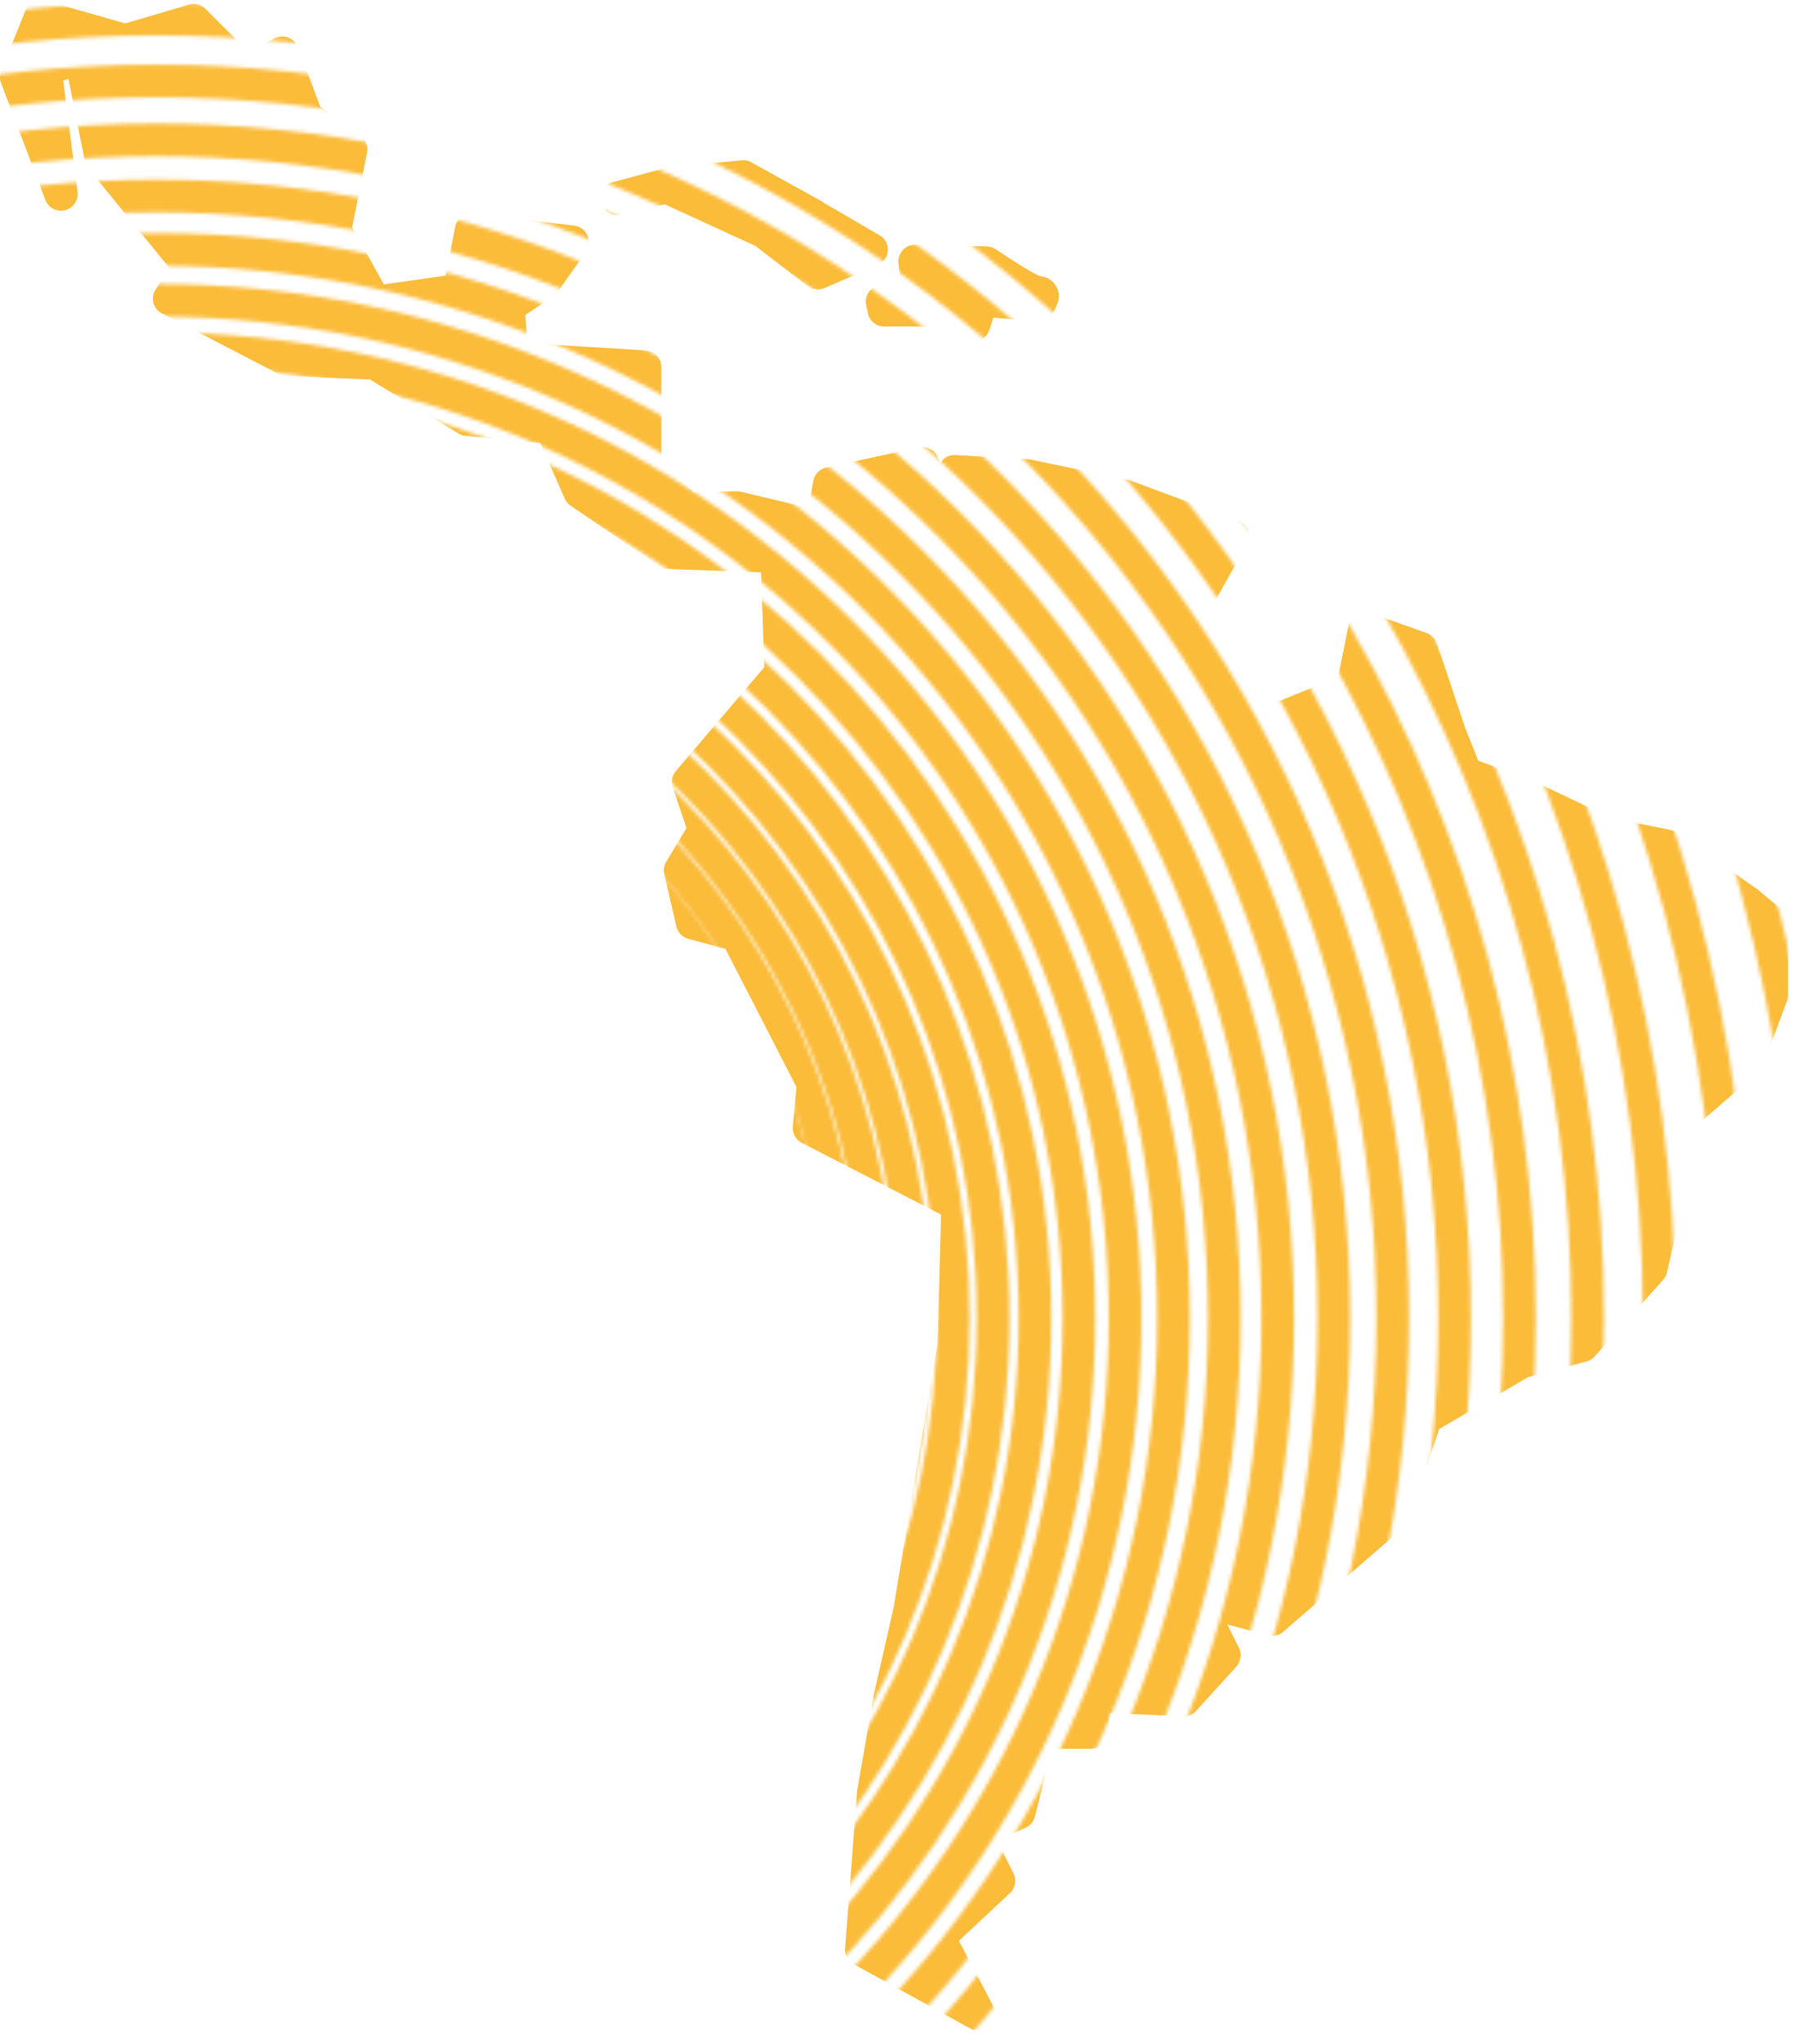 <?xml version="1.0" encoding="UTF-8"?>
<svg xmlns="http://www.w3.org/2000/svg" xmlns:xlink="http://www.w3.org/1999/xlink" viewBox="0 0 497.34 563.12">
  <defs>
    <style>.cls-1{fill:none;stroke:#fff;stroke-miterlimit:10;stroke-width:9px;}.cls-2{mask:url(#mask);}.cls-3{fill:#fbbc3a;}.cls-4{opacity:0.52;}</style>
    <mask id="mask" x="-636.34" y="-316.22" width="1358.82" height="1358.82" maskUnits="userSpaceOnUse">
      <circle class="cls-1" cx="43.07" cy="363.19" r="163.97"></circle>
      <circle class="cls-1" cx="43.07" cy="363.19" r="172.17"></circle>
      <circle class="cls-1" cx="43.07" cy="363.19" r="180.77"></circle>
      <circle class="cls-1" cx="43.07" cy="363.19" r="189.81"></circle>
      <circle class="cls-1" cx="43.07" cy="363.19" r="199.3"></circle>
      <circle class="cls-1" cx="43.07" cy="363.19" r="209.27"></circle>
      <circle class="cls-1" cx="43.07" cy="363.19" r="219.73"></circle>
      <circle class="cls-1" cx="43.07" cy="363.19" r="230.72"></circle>
      <circle class="cls-1" cx="43.07" cy="363.19" r="242.25"></circle>
      <circle class="cls-1" cx="43.07" cy="363.19" r="254.37"></circle>
      <circle class="cls-1" cx="43.07" cy="363.19" r="267.09"></circle>
      <circle class="cls-1" cx="43.07" cy="363.19" r="280.44"></circle>
      <circle class="cls-1" cx="43.07" cy="363.19" r="294.46"></circle>
      <circle class="cls-1" cx="43.07" cy="363.19" r="309.18"></circle>
      <circle class="cls-1" cx="43.07" cy="363.19" r="324.64"></circle>
      <circle class="cls-1" cx="43.07" cy="363.19" r="340.88"></circle>
      <circle class="cls-1" cx="43.07" cy="363.19" r="357.92"></circle>
      <circle class="cls-1" cx="43.07" cy="363.19" r="375.82"></circle>
      <circle class="cls-1" cx="43.07" cy="363.19" r="394.61"></circle>
      <circle class="cls-1" cx="43.07" cy="363.19" r="414.34"></circle>
      <circle class="cls-1" cx="43.07" cy="363.19" r="435.05"></circle>
      <circle class="cls-1" cx="43.07" cy="363.19" r="456.81"></circle>
      <circle class="cls-1" cx="43.07" cy="363.19" r="479.65"></circle>
      <circle class="cls-1" cx="43.07" cy="363.19" r="503.63"></circle>
      <circle class="cls-1" cx="43.07" cy="363.19" r="528.81"></circle>
      <circle class="cls-1" cx="43.07" cy="363.19" r="555.25"></circle>
      <circle class="cls-1" cx="43.07" cy="363.19" r="583.01"></circle>
      <circle class="cls-1" cx="43.07" cy="363.19" r="612.16"></circle>
      <circle class="cls-1" cx="43.07" cy="363.19" r="642.77"></circle>
      <circle class="cls-1" cx="43.07" cy="363.19" r="674.91"></circle>
    </mask>
  </defs>
  <g id="Layer_1" data-name="Layer 1">
    <g class="cls-2">
      <path class="cls-3" d="M11.16,0a4.9,4.9,0,0,1,1.37.17l22,6.28L52.11,1.28a4.61,4.61,0,0,1,4.56,1.18l12,12,7-3.87A4.6,4.6,0,0,1,82.12,13L88.3,29.42,99.4,37.5a4.59,4.59,0,0,1,1.78,4.62l-4.1,20.53,8.75,15.72,17-2.42,2.67-13.45a4.6,4.6,0,0,1,5.07-3.67l27.74,3.34a4.59,4.59,0,0,1,3.21,7.18l-7.77,11.1a4.6,4.6,0,0,1-1.22,1.19l-7.74,5.17.6,7.74,32.63,2a4.59,4.59,0,0,1,4.3,4.6v26.71l9.19,7.8,11.62-.3a4.71,4.71,0,0,1,1.18.15l18.57,4.41,1.34-7.43a4.61,4.61,0,0,1,3.55-3.66l25.52-5.55a4.6,4.6,0,0,1,5.23,2.71l.67,1.64a4.61,4.61,0,0,1,4.22-2.25l19.95,1.12a4,4,0,0,1,.69.12l26.62,5.53a6.77,6.77,0,0,1,.68.16l29.94,11.1a4.59,4.59,0,0,1,2.44,6.56L334,167.34l7.15,9.83a4.64,4.64,0,0,1,.73,1.54l3.91,14.62,2.92,1.47,20.2-8.26,2.86-14.22a4.59,4.59,0,0,1,6.05-3.43l15.53,5.55a4.59,4.59,0,0,1,2.81,2.88l7.74,23.15,3.63,9.11,15.84,5.92a4,4,0,0,1,.36.17l20.57,9.75,16.08,3.21a4.75,4.75,0,0,1,1.73.74l22.19,15.53.31.23,6.64,5.55a4.6,4.6,0,0,1,1.68,3.53v20a4.65,4.65,0,0,1-.29,1.62L486,293.55a4.75,4.75,0,0,1-1.31,1.85l-15.5,13.45-9.65,41.81a4.41,4.41,0,0,1-1.05,2l-18.87,21.08a4.63,4.63,0,0,1-2.23,1.39l-16.05,4.28-24.59,14.34-8.32,25a4.59,4.59,0,0,1-1.37,2l-33.28,28.85a4.61,4.61,0,0,1-4.18,1l-11.25-3,3.22,6.45a4.6,4.6,0,0,1-.72,5.15l-11.09,12.2a4.58,4.58,0,0,1-3.59,1.5L306,472l-.63,5.72a4.6,4.6,0,0,1-4.58,4.1H290l-4.69,18.68a4.53,4.53,0,0,1-2.56,3.08l-7.85,3.56,4.51,9.05a4.6,4.6,0,0,1-1,5.43l-14.05,13.13,9.45,18a4.59,4.59,0,0,1-6.3,6.17l-32.17-17.75a4.58,4.58,0,0,1-2.36-4.37l3.32-43.29c0-.14,0-.28.06-.42l4.44-25.51a1.85,1.85,0,0,1,0-.23l5.53-24.27,12.12-72.8,1-35.62L221.07,314.9a4.6,4.6,0,0,1-2.49-4.5l1-10.88L200,261.46l-10.25-2.79a4.6,4.6,0,0,1-3.28-3.41l-3.33-14.41a4.6,4.6,0,0,1,.53-3.4l5.59-9.27-3.78-11.31a4.59,4.59,0,0,1,.86-4.43l24.36-28.6-.88-26.13-25.68-.94a4.54,4.54,0,0,1-2.42-.8l-24.42-16.65a4.6,4.6,0,0,1-1.62-1.95L149,122.09l-20.61-2a4.64,4.64,0,0,1-2-.65L102,104.57l-23.24-1a4.58,4.58,0,0,1-1.89-.5L44.65,86.37a4.64,4.64,0,0,1-2.33-2.87,4.58,4.58,0,0,1,.55-3.66l3.78-6.08L24.33,46.36a4.62,4.62,0,0,1-.94-2L18.87,21.74l-1.45.48,3.95,30.63a4.6,4.6,0,0,1-8.87,2.21L.29,22.89a4.59,4.59,0,0,1,.05-3.34L7,2.93A4.6,4.6,0,0,1,11.16,0ZM204.88,44.12a4.61,4.61,0,0,1,2.21.58l19.67,10.88a.57.57,0,0,0,.08.13l15.66,9.12A4.59,4.59,0,0,1,242,73l-14.77,6.4a4.61,4.61,0,0,1-4.62-.59L208.27,67.76l-25-11.46L171,59.16a4.6,4.6,0,0,1-2.22-8.91L184,46.13a4.08,4.08,0,0,1,.78-.12l19.67-1.83h.46Zm47.05,23.32h.47l19.66.46a4.6,4.6,0,0,1,2.48.8s3,2,6.16,4c1.6,1,3.25,2,4.54,2.67a15.49,15.49,0,0,0,1.51.73c.32.13.64,0-.48,0a5.8,5.8,0,0,1,2.92.76,5.63,5.63,0,0,1,2.35,2.82,5.27,5.27,0,0,1-.13,4.14,9.86,9.86,0,0,1-1.4,2.71,4.59,4.59,0,0,1-4.16,2l-12-1-1.1,3.38a4.59,4.59,0,0,1-6.47,2.65l-7.06-3.59H243.76a4.59,4.59,0,0,1-4.5-3.72l-.46-2.27a4.61,4.61,0,0,1,2.73-5.13L248.15,76l-.44-3.36a4.59,4.59,0,0,1,4.22-5.19Z"></path>
    </g>
  </g>
</svg>
